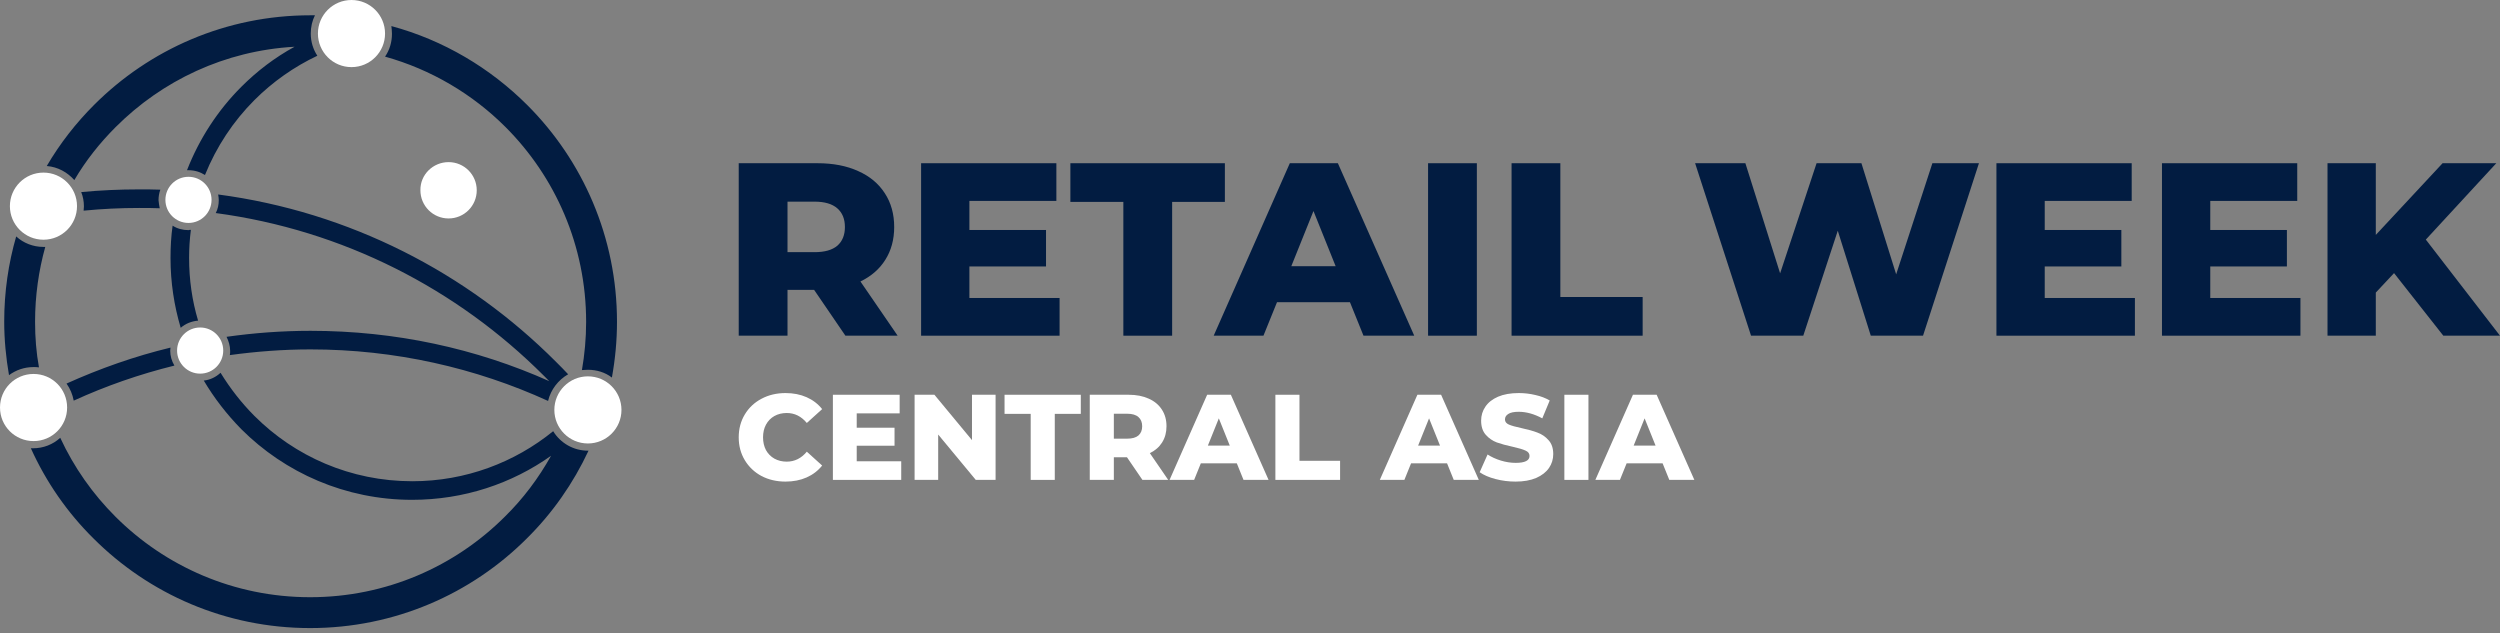 <svg xmlns="http://www.w3.org/2000/svg" width="383" height="97" viewBox="0 0 383 97" fill="none"><rect x="0" y="0" width="383" height="97" fill="#808080" stroke="none"/><path fill-rule="evenodd" clip-rule="evenodd" d="M47.561 2.342C47.791 2.342 48.02 2.342 48.25 2.342C47.836 3.168 47.607 4.132 47.607 5.142C47.607 6.382 47.974 7.575 48.617 8.539C45.036 10.238 41.777 12.533 38.977 15.333C35.717 18.593 33.146 22.495 31.402 26.81C30.667 26.351 29.841 26.076 28.877 26.076C28.785 26.076 28.693 26.076 28.648 26.076C30.53 21.255 33.376 16.894 36.957 13.313C39.39 10.88 42.098 8.815 45.128 7.162C34.432 7.759 24.837 12.349 17.722 19.465C15.289 21.898 13.131 24.607 11.387 27.59C10.331 26.397 8.862 25.57 7.163 25.433C9.183 21.99 11.616 18.868 14.416 16.068C22.909 7.575 34.615 2.342 47.561 2.342ZM59.956 3.994C67.944 6.152 75.105 10.421 80.797 16.114C89.29 24.607 94.523 36.358 94.523 49.304C94.523 52.196 94.248 55.042 93.743 57.843C92.733 57.062 91.448 56.649 90.07 56.649C89.749 56.649 89.474 56.695 89.152 56.695C89.566 54.308 89.795 51.829 89.795 49.304C89.795 37.644 85.067 27.085 77.446 19.465C72.396 14.415 66.061 10.651 58.992 8.677C59.68 7.667 60.048 6.473 60.048 5.188C60.048 4.775 60.002 4.362 59.956 3.994ZM90.162 69.044H90.07C87.821 69.044 85.847 67.85 84.745 66.06C78.869 70.834 71.341 73.726 63.169 73.726C53.712 73.726 45.174 69.916 38.977 63.719C37.002 61.745 35.258 59.495 33.789 57.108C33.1 57.751 32.182 58.21 31.218 58.302C32.825 61.01 34.753 63.489 36.957 65.739C43.659 72.441 52.932 76.573 63.123 76.573C71.065 76.573 78.41 74.094 84.424 69.824C82.496 73.267 80.155 76.389 77.354 79.143C69.734 86.764 59.175 91.492 47.515 91.492C35.855 91.492 25.296 86.764 17.676 79.143C14.187 75.654 11.341 71.615 9.229 67.07C8.127 68.08 6.658 68.677 5.052 68.677C4.96 68.677 4.822 68.677 4.73 68.677C7.071 73.864 10.331 78.547 14.325 82.495C22.817 90.987 34.569 96.221 47.515 96.221C60.461 96.221 72.213 90.987 80.706 82.495C84.653 78.593 87.821 74.048 90.162 69.044ZM1.379 57.475C0.92 54.813 0.645 52.059 0.645 49.258C0.645 44.714 1.287 40.352 2.481 36.221C3.583 37.231 5.052 37.828 6.658 37.828C6.75 37.828 6.842 37.828 6.934 37.828C5.924 41.454 5.373 45.31 5.373 49.304C5.373 51.691 5.557 54.032 5.97 56.282C5.694 56.236 5.419 56.236 5.143 56.236C3.72 56.236 2.435 56.695 1.379 57.475ZM47.561 50.681C43.2 50.681 38.931 51.003 34.707 51.599C35.029 52.242 35.258 52.977 35.258 53.757C35.258 53.987 35.258 54.216 35.212 54.4C39.252 53.849 43.383 53.528 47.561 53.528C60.553 53.528 72.901 56.374 83.965 61.423C84.378 59.679 85.526 58.21 87.041 57.338C86.444 56.695 85.847 56.098 85.204 55.456C71.57 41.776 53.529 32.456 33.422 29.794C33.468 30.069 33.514 30.345 33.514 30.666C33.514 31.355 33.376 32.043 33.054 32.64C52.565 35.257 70.009 44.254 83.276 57.521C83.552 57.797 83.873 58.118 84.148 58.394C72.947 53.39 60.598 50.681 47.561 50.681ZM29.244 35.211C29.061 36.634 28.969 38.057 28.969 39.48C28.969 42.831 29.428 46.045 30.346 49.12C29.336 49.212 28.418 49.58 27.683 50.222C26.674 46.825 26.123 43.245 26.123 39.526C26.123 37.828 26.215 36.175 26.444 34.568C27.133 35.027 28.005 35.257 28.877 35.257C29.015 35.211 29.107 35.211 29.244 35.211ZM26.719 56.007C21.348 57.338 16.207 59.128 11.295 61.378C11.111 60.413 10.744 59.541 10.193 58.761C15.289 56.466 20.614 54.583 26.123 53.252C26.123 53.39 26.077 53.574 26.077 53.711C26.077 54.538 26.306 55.318 26.719 56.007ZM24.47 31.906C23.414 31.86 22.358 31.86 21.302 31.86C18.456 31.86 15.61 31.997 12.81 32.273C12.81 32.043 12.856 31.86 12.856 31.63C12.856 30.85 12.718 30.115 12.443 29.427C15.335 29.151 18.319 29.014 21.302 29.014C22.404 29.014 23.46 29.014 24.562 29.059C24.378 29.564 24.286 30.115 24.286 30.666C24.332 31.079 24.378 31.492 24.47 31.906Z" fill="#021C41"></path><path d="M28.875 34.154C30.827 34.154 32.409 32.572 32.409 30.62C32.409 28.667 30.827 27.085 28.875 27.085C26.922 27.085 25.34 28.667 25.34 30.62C25.34 32.572 26.922 34.154 28.875 34.154Z" fill="white"></path><path d="M6.657 36.725C9.497 36.725 11.799 34.423 11.799 31.583C11.799 28.744 9.497 26.442 6.657 26.442C3.818 26.442 1.516 28.744 1.516 31.583C1.516 34.423 3.818 36.725 6.657 36.725Z" fill="white"></path><path fill-rule="evenodd" clip-rule="evenodd" d="M5.142 57.289C7.988 57.289 10.283 59.585 10.283 62.431C10.283 65.277 7.988 67.573 5.142 67.573C2.295 67.573 0 65.277 0 62.431C0 59.585 2.295 57.289 5.142 57.289Z" fill="white"></path><path d="M30.664 57.242C32.616 57.242 34.199 55.659 34.199 53.707C34.199 51.755 32.616 50.172 30.664 50.172C28.712 50.172 27.129 51.755 27.129 53.707C27.129 55.659 28.712 57.242 30.664 57.242Z" fill="white"></path><path d="M90.067 67.94C92.907 67.94 95.209 65.638 95.209 62.798C95.209 59.959 92.907 57.657 90.067 57.657C87.228 57.657 84.926 59.959 84.926 62.798C84.926 65.638 87.228 67.94 90.067 67.94Z" fill="white"></path><path fill-rule="evenodd" clip-rule="evenodd" d="M68.722 24.837C71.109 24.837 73.037 26.765 73.037 29.152C73.037 31.539 71.109 33.467 68.722 33.467C66.335 33.467 64.407 31.539 64.407 29.152C64.361 26.765 66.335 24.837 68.722 24.837Z" fill="white"></path><path d="M53.849 10.283C56.688 10.283 58.99 7.981 58.99 5.142C58.99 2.302 56.688 0 53.849 0C51.009 0 48.707 2.302 48.707 5.142C48.707 7.981 51.009 10.283 53.849 10.283Z" fill="white"></path><path d="M124.722 44.407H120.646V51.428H113.172V25.005H125.251C127.641 25.005 129.717 25.407 131.479 26.213C133.24 26.993 134.599 28.125 135.556 29.61C136.512 31.07 136.99 32.793 136.99 34.781C136.99 36.694 136.537 38.367 135.631 39.801C134.75 41.211 133.48 42.318 131.819 43.123L137.518 51.428H129.516L124.722 44.407ZM129.441 34.781C129.441 33.548 129.051 32.592 128.271 31.913C127.49 31.233 126.333 30.893 124.798 30.893H120.646V38.631H124.798C126.333 38.631 127.49 38.304 128.271 37.65C129.051 36.971 129.441 36.014 129.441 34.781Z" fill="#021C41"></path><path d="M162.327 45.652V51.428H141.113V25.005H161.836V30.78H148.512V35.234H160.251V40.821H148.512V45.652H162.327Z" fill="#021C41"></path><path d="M172.098 30.931H163.983V25.005H187.65V30.931H179.572V51.428H172.098V30.931Z" fill="#021C41"></path><path d="M206.811 46.294H195.638L193.561 51.428H185.937L197.6 25.005H204.961L216.662 51.428H208.887L206.811 46.294ZM204.621 40.783L201.224 32.328L197.827 40.783H204.621Z" fill="#021C41"></path><path d="M218.781 25.005H226.255V51.428H218.781V25.005Z" fill="#021C41"></path><path d="M231.572 25.005H239.046V45.501H251.653V51.428H231.572V25.005Z" fill="#021C41"></path><path d="M303.175 25.005L294.607 51.428H286.605L281.547 35.347L276.262 51.428H268.26L259.691 25.005H267.392L272.714 41.878L278.3 25.005H285.17L290.493 42.029L296.041 25.005H303.175Z" fill="#021C41"></path><path d="M327.067 45.652V51.428H305.853V25.005H326.576V30.78H313.252V35.234H324.991V40.821H313.252V45.652H327.067Z" fill="#021C41"></path><path d="M352.428 45.652V51.428H331.214V25.005H351.937V30.78H338.613V35.234H350.352V40.821H338.613V45.652H352.428Z" fill="#021C41"></path><path d="M366.767 41.84L363.974 44.822V51.428H356.575V25.005H363.974V35.989L374.203 25.005H382.432L371.636 36.706L382.998 51.428H374.316L366.767 41.84Z" fill="#021C41"></path><path d="M120.345 73.78C118.979 73.78 117.749 73.494 116.656 72.923C115.575 72.339 114.724 71.532 114.103 70.501C113.482 69.47 113.172 68.302 113.172 66.998C113.172 65.694 113.482 64.526 114.103 63.496C114.724 62.465 115.575 61.664 116.656 61.092C117.749 60.508 118.979 60.217 120.345 60.217C121.537 60.217 122.612 60.428 123.568 60.85C124.524 61.272 125.319 61.881 125.953 62.676L123.605 64.8C122.761 63.781 121.736 63.272 120.531 63.272C119.823 63.272 119.19 63.427 118.631 63.738C118.084 64.048 117.656 64.489 117.345 65.061C117.047 65.62 116.898 66.265 116.898 66.998C116.898 67.731 117.047 68.383 117.345 68.954C117.656 69.513 118.084 69.948 118.631 70.259C119.19 70.569 119.823 70.724 120.531 70.724C121.736 70.724 122.761 70.215 123.605 69.197L125.953 71.321C125.319 72.116 124.524 72.724 123.568 73.147C122.612 73.569 121.537 73.78 120.345 73.78Z" fill="white"></path><path d="M138.068 70.668V73.519H127.598V60.477H137.826V63.328H131.249V65.526H137.043V68.284H131.249V70.668H138.068Z" fill="white"></path><path d="M152.523 60.477V73.519H149.487L143.73 66.57V73.519H140.115V60.477H143.152L148.909 67.427V60.477H152.523Z" fill="white"></path><path d="M157.902 63.403H153.896V60.477H165.578V63.403H161.591V73.519H157.902V63.403Z" fill="white"></path><path d="M172.653 70.054H170.641V73.519H166.952V60.477H172.914C174.094 60.477 175.118 60.676 175.988 61.074C176.857 61.459 177.528 62.018 178 62.75C178.472 63.471 178.708 64.322 178.708 65.303C178.708 66.247 178.484 67.073 178.037 67.781C177.603 68.476 176.975 69.023 176.156 69.42L178.969 73.519H175.019L172.653 70.054ZM174.982 65.303C174.982 64.694 174.789 64.222 174.404 63.887C174.019 63.551 173.448 63.384 172.69 63.384H170.641V67.203H172.69C173.448 67.203 174.019 67.042 174.404 66.719C174.789 66.383 174.982 65.911 174.982 65.303Z" fill="white"></path><path d="M189.481 70.985H183.966L182.942 73.519H179.178L184.935 60.477H188.568L194.344 73.519H190.506L189.481 70.985ZM188.401 68.265L186.724 64.092L185.047 68.265H188.401Z" fill="white"></path><path d="M195.39 60.477H199.079V70.594H205.301V73.519H195.39V60.477Z" fill="white"></path><path d="M221.69 70.985H216.175L215.15 73.519H211.387L217.144 60.477H220.777L226.552 73.519H222.714L221.69 70.985ZM220.609 68.265L218.932 64.092L217.255 68.265H220.609Z" fill="white"></path><path d="M232.181 73.78C231.126 73.78 230.101 73.65 229.107 73.389C228.114 73.128 227.306 72.78 226.685 72.345L227.896 69.625C228.48 70.01 229.157 70.321 229.927 70.557C230.697 70.793 231.455 70.911 232.2 70.911C233.616 70.911 234.324 70.557 234.324 69.849C234.324 69.476 234.119 69.203 233.709 69.029C233.312 68.843 232.666 68.65 231.772 68.451C230.79 68.24 229.971 68.017 229.312 67.781C228.654 67.532 228.089 67.141 227.617 66.607C227.145 66.073 226.909 65.353 226.909 64.446C226.909 63.651 227.126 62.937 227.561 62.303C227.996 61.657 228.642 61.148 229.499 60.776C230.368 60.403 231.43 60.217 232.684 60.217C233.541 60.217 234.386 60.316 235.218 60.515C236.05 60.701 236.783 60.98 237.417 61.353L236.28 64.092C235.038 63.421 233.833 63.086 232.666 63.086C231.933 63.086 231.399 63.197 231.064 63.421C230.728 63.632 230.561 63.912 230.561 64.26C230.561 64.607 230.759 64.868 231.157 65.042C231.554 65.216 232.194 65.396 233.076 65.582C234.069 65.793 234.889 66.023 235.535 66.272C236.193 66.508 236.758 66.893 237.23 67.427C237.715 67.948 237.957 68.663 237.957 69.569C237.957 70.352 237.74 71.06 237.305 71.693C236.87 72.327 236.218 72.836 235.349 73.221C234.479 73.594 233.423 73.78 232.181 73.78Z" fill="white"></path><path d="M239.661 60.477H243.35V73.519H239.661V60.477Z" fill="white"></path><path d="M254.712 70.985H249.198L248.173 73.519H244.409L250.166 60.477H253.799L259.575 73.519H255.737L254.712 70.985ZM253.632 68.265L251.955 64.092L250.278 68.265H253.632Z" fill="white"></path></svg>